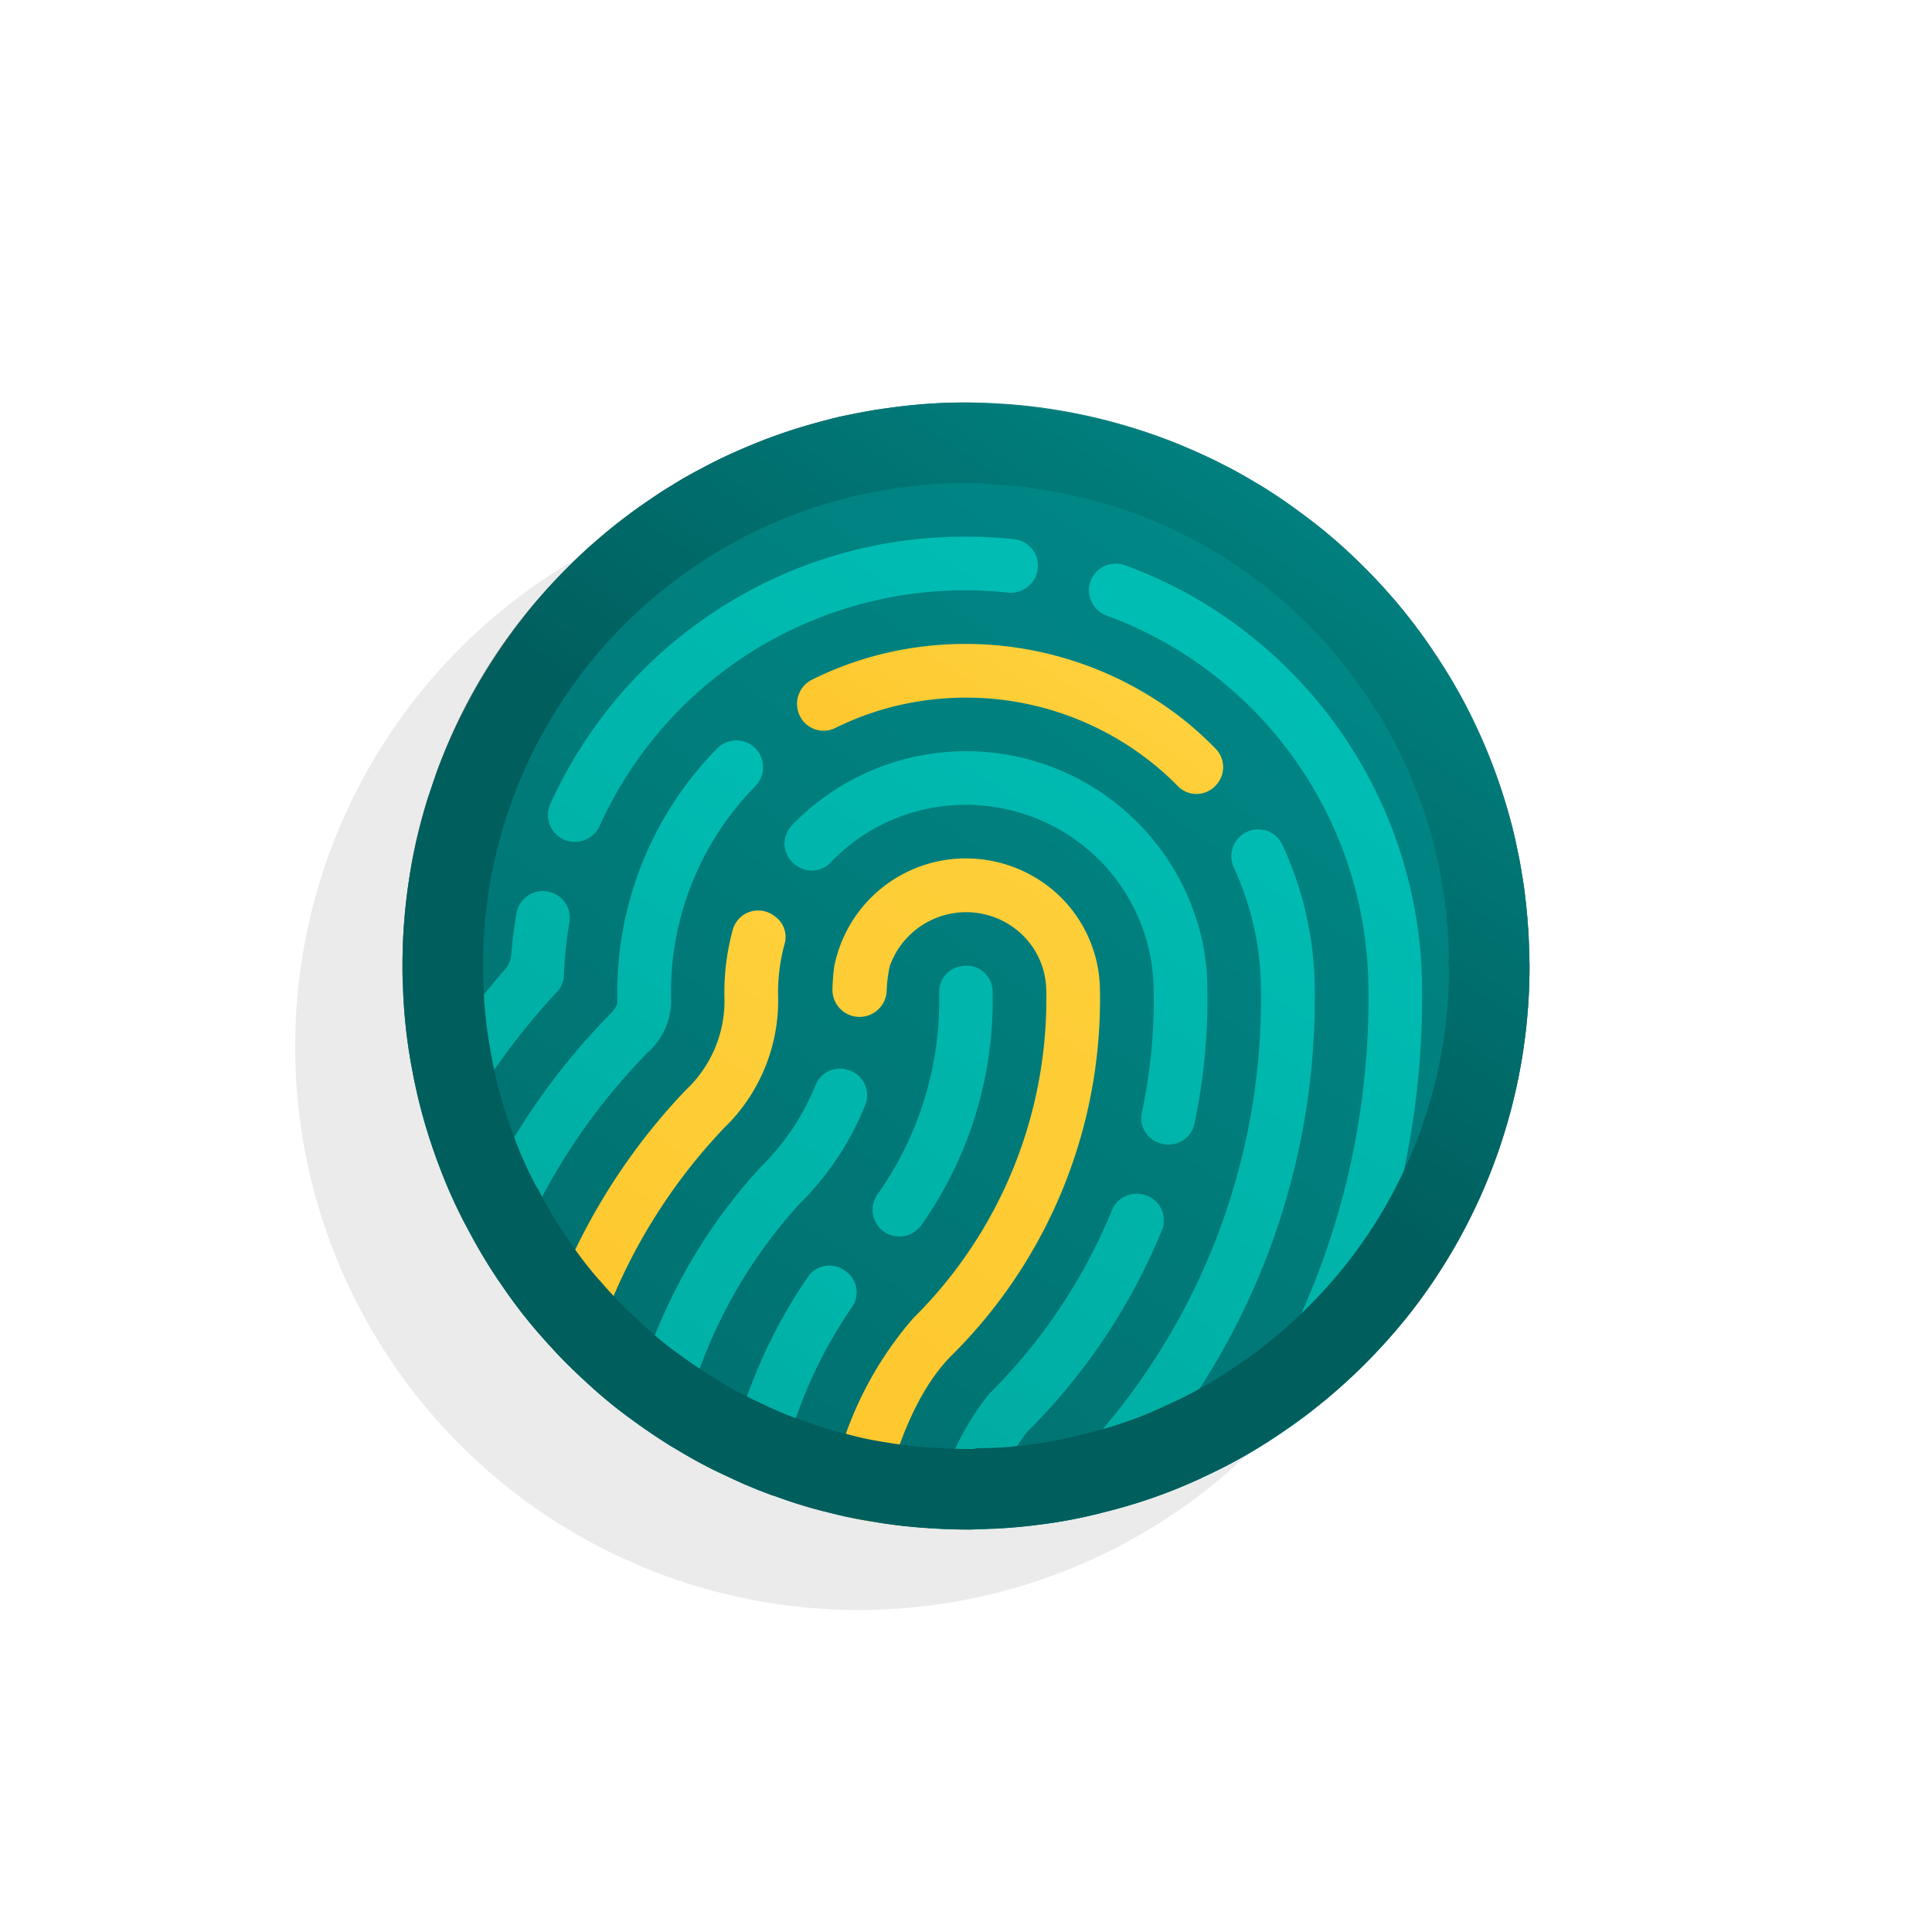 <svg xmlns="http://www.w3.org/2000/svg" xmlns:xlink="http://www.w3.org/1999/xlink" viewBox="0 0 72 72"><defs><style>.cls-1{opacity:0.08;}.cls-2{fill:url(#linear-gradient);}.cls-3{fill:url(#linear-gradient-2);}.cls-4{fill:url(#linear-gradient-3);}.cls-5{fill:url(#linear-gradient-4);}.cls-6{fill:url(#linear-gradient-5);}.cls-7{fill:#878787;}.cls-8{fill:url(#linear-gradient-6);}.cls-9{fill:url(#linear-gradient-7);}.cls-10{fill:url(#linear-gradient-8);}.cls-11{fill:url(#linear-gradient-9);}.cls-12{fill:url(#linear-gradient-10);}.cls-13{fill:url(#linear-gradient-11);}.cls-14{fill:url(#linear-gradient-12);}</style><linearGradient id="linear-gradient" x1="60.758" y1="0.239" x2="7.017" y2="77.864" gradientUnits="userSpaceOnUse"><stop offset="0" stop-color="#009695"/><stop offset="1" stop-color="#005e5d"/></linearGradient><linearGradient id="linear-gradient-2" x1="67.846" y1="1.708" x2="-37.363" y2="126.731" gradientUnits="userSpaceOnUse"><stop offset="0" stop-color="#00c4bb"/><stop offset="1" stop-color="#009185"/></linearGradient><linearGradient id="linear-gradient-3" x1="53.646" y1="9.316" x2="-22.819" y2="119.828" xlink:href="#linear-gradient-2"/><linearGradient id="linear-gradient-4" x1="52.538" y1="14.258" x2="1.429" y2="92.193" xlink:href="#linear-gradient-2"/><linearGradient id="linear-gradient-5" x1="53.074" y1="13.058" x2="-0.671" y2="95.011" xlink:href="#linear-gradient-2"/><linearGradient id="linear-gradient-6" x1="52.914" y1="14.017" x2="0.112" y2="94.532" gradientUnits="userSpaceOnUse"><stop offset="0" stop-color="#ffd645"/><stop offset="1" stop-color="#fdb813"/></linearGradient><linearGradient id="linear-gradient-7" x1="58.478" y1="21.587" x2="12.113" y2="92.287" xlink:href="#linear-gradient-2"/><linearGradient id="linear-gradient-8" x1="34.965" y1="18.863" x2="-2.37" y2="75.794" xlink:href="#linear-gradient-2"/><linearGradient id="linear-gradient-9" x1="38.492" y1="37.594" x2="15.238" y2="73.052" xlink:href="#linear-gradient-2"/><linearGradient id="linear-gradient-10" x1="36.873" y1="23.812" x2="1.968" y2="77.039" xlink:href="#linear-gradient-6"/><linearGradient id="linear-gradient-11" x1="55.208" y1="6.886" x2="36.05" y2="35.931" xlink:href="#linear-gradient"/><linearGradient id="linear-gradient-12" x1="42.204" y1="20.451" x2="28.192" y2="41.817" xlink:href="#linear-gradient-6"/></defs><title>pi</title><g id="Layer_7" data-name="Layer 7"><circle class="cls-1" cx="32" cy="39" r="21"/><circle class="cls-2" cx="36" cy="36" r="21"/><path class="cls-3" d="M32.982,45.93h0a1,1,0,0,1-.284-1.413A12.5,12.5,0,0,0,35,36.99a.962.962,0,0,1,.81-.98l.05-.01a.97.97,0,0,1,1.13.92,14.489,14.489,0,0,1-2.644,8.721A1.01,1.01,0,0,1,32.982,45.93Z"/><path class="cls-4" d="M31.512,39.848a.979.979,0,0,0-1.123.6A8.94,8.94,0,0,1,28.38,43.46a20.383,20.383,0,0,0-4.757,8.683A.989.989,0,0,0,24,53.23l.018.012,1.523-.521a18.554,18.554,0,0,1,4.25-7.851,10.9,10.9,0,0,0,2.463-3.712.979.979,0,0,0-.715-1.3Z"/><path class="cls-5" d="M44.993,36.759a8.385,8.385,0,0,0-.2-1.745A9.013,9.013,0,0,0,29.5,30.769a.979.979,0,0,0,.143,1.46l.041.03a.97.97,0,0,0,1.276-.118A6.887,6.887,0,0,1,34.83,30.09a7.052,7.052,0,0,1,5.62,1.49,6.936,6.936,0,0,1,2.54,5.15v.01a19.938,19.938,0,0,1-.439,4.734.974.974,0,0,0,.746,1.148l.049.011a.985.985,0,0,0,1.17-.769A22.472,22.472,0,0,0,44.993,36.759ZM36.86,51.95a10.2,10.2,0,0,0-2.13,5c.42.03.84.05,1.27.05a5.148,5.148,0,0,0,.56-.02,1.34,1.34,0,0,0,.2-.01,7.63,7.63,0,0,1,1.52-3.61,22.667,22.667,0,0,0,5.02-7.513.981.981,0,0,0-.7-1.329l-.045-.01a.985.985,0,0,0-1.118.6A20.776,20.776,0,0,1,36.86,51.95Z"/><path class="cls-6" d="M33.21,20.22a16.957,16.957,0,0,0-12.693,9.725,1.01,1.01,0,0,0,.582,1.38l.008,0a1.013,1.013,0,0,0,1.245-.559,14.954,14.954,0,0,1,15.189-8.684,1.012,1.012,0,0,0,1.125-.831h0a.994.994,0,0,0-.854-1.154A17.415,17.415,0,0,0,33.21,20.22ZM18.827,36.12a29.286,29.286,0,0,0-3.069,4.2,1.007,1.007,0,0,0-.1.811h0a1,1,0,0,0,1.8.239,25.744,25.744,0,0,1,3.3-4.406.965.965,0,0,0,.259-.621,15.255,15.255,0,0,1,.2-1.946,1,1,0,0,0-.651-1.135l-.011,0a1,1,0,0,0-1.311.793q-.129.747-.191,1.512A.961.961,0,0,1,18.827,36.12Zm34.163.3A16.893,16.893,0,0,0,46.8,23.85a16.622,16.622,0,0,0-4.862-2.78,1,1,0,0,0-1.344.778h0a1.007,1.007,0,0,0,.665,1.1A14.682,14.682,0,0,1,45.53,25.39a14.889,14.889,0,0,1,5.46,11.09,28.769,28.769,0,0,1-6.2,18.59,19.135,19.135,0,0,0,2.99-1.69c.32-.219.64-.445.949-.678a1.072,1.072,0,0,0,.28-.323A31,31,0,0,0,52.99,36.42Z"/><path class="cls-7" d="M56.99,35.78a3.648,3.648,0,0,0-.01-.47c-.01-.3-.02-.6-.05-.9a2.186,2.186,0,0,0-.03-.36,5.61,5.61,0,0,0-.06-.59,5.168,5.168,0,0,0-.07-.55c-.01-.1-.03-.21-.05-.31-.04-.28-.09-.56-.15-.83-.07-.34-.14-.68-.23-1.02a21.143,21.143,0,0,0-1.87-4.76c-.17-.3-.33-.59-.51-.88s-.36-.57-.55-.85c-.17-.26-.35-.51-.53-.76a1.33,1.33,0,0,1-.14-.19c-.16-.2-.32-.41-.48-.61a1.059,1.059,0,0,1-.1-.12c-.2-.24-.41-.47-.61-.7-.46-.5-.93-.97-1.43-1.43a18.39,18.39,0,0,0-1.69-1.37,17.318,17.318,0,0,0-1.54-1.04c-.22-.13-.44-.26-.67-.39s-.44-.24-.67-.35c-.26-.14-.54-.27-.81-.39s-.55-.24-.83-.36c-.25-.1-.49-.19-.74-.28s-.49-.17-.75-.25c-.28-.09-.57-.17-.87-.25-.17-.05-.35-.1-.53-.14-.3-.07-.6-.14-.9-.2-.14-.03-.29-.05-.43-.08l-.78-.12-.18-.03c-.23-.03-.45-.06-.68-.08s-.45-.04-.68-.05h-.03l-.42-.03a21.818,21.818,0,0,0-3.52.13c-.28.04-.56.07-.85.12s-.57.1-.85.16a8.455,8.455,0,0,0-.84.19c-.55.14-1.1.3-1.63.48-.27.09-.54.19-.8.29s-.52.21-.78.32c-.51.22-1.02.46-1.51.73-.18.09-.36.19-.54.29s-.36.21-.53.32c-.28.16-.55.34-.81.52-.24.16-.47.32-.7.49-.34.25-.67.51-1,.78-.23.2-.46.39-.68.59-.25.23-.49.46-.73.7s-.47.48-.7.73a20.311,20.311,0,0,0-4.18,6.9c-.11.32-.22.65-.33.97a17.527,17.527,0,0,0-.57,2.27c-.05.26-.09.52-.13.78A21.05,21.05,0,0,0,15,36c0,.26,0,.51.02.76a29.311,29.311,0,0,1,2.07-2.7,18.85,18.85,0,0,1,15.79-16.8,19.1,19.1,0,0,1,15.19,4.06,18.836,18.836,0,0,1,6.91,14.05,32.987,32.987,0,0,1-2.66,13.86A20.962,20.962,0,0,0,57,36.12V36A1.62,1.62,0,0,0,56.99,35.78Z"/><path class="cls-8" d="M40.99,36.8a4.936,4.936,0,0,0-1.81-3.68,5.058,5.058,0,0,0-4.02-1.06A5,5,0,0,0,31.093,36a7.155,7.155,0,0,0-.069.846,1.008,1.008,0,0,0,.791,1.027h0a1.011,1.011,0,0,0,1.227-.921A5.109,5.109,0,0,1,33.16,36a3.023,3.023,0,0,1,4.75-1.33,2.928,2.928,0,0,1,1.08,2.19,16.72,16.72,0,0,1-4.95,12.26A13.371,13.371,0,0,0,31,55.352a1,1,0,0,0,.783,1.225q.38.077.764.133l.18.03c.54-2.61,1.41-4.89,2.72-6.21A18.69,18.69,0,0,0,40.99,36.8Z"/><path class="cls-9" d="M48.99,36.54a12.978,12.978,0,0,0-1.2-5.06.993.993,0,0,0-1.576-.306l-.018.016a1,1,0,0,0-.208,1.155,10.983,10.983,0,0,1,1,4.265A24.766,24.766,0,0,1,39.7,54.77a5.044,5.044,0,0,0-.83,2.03,17.007,17.007,0,0,0,1.89-.35c.1-.02.21-.05.31-.08a2.166,2.166,0,0,1,.12-.26A26.783,26.783,0,0,0,48.99,36.54Z"/><path class="cls-10" d="M23.01,37.37c0,.01-.02.17-.28.43a25.2,25.2,0,0,0-5.1,7.53.975.975,0,0,0,.03.88.035.035,0,0,0,.01.02c.809-.029.79-.026,1.162-.039a.993.993,0,0,0,.863-.568,23.069,23.069,0,0,1,4.445-6.4,2.6,2.6,0,0,0,.87-1.89,10.95,10.95,0,0,1,3.123-8.018,1.015,1.015,0,0,0,.174-1.22h0a1,1,0,0,0-1.576-.206A12.953,12.953,0,0,0,23.01,37.37Z"/><path class="cls-11" d="M31.434,47.32l.032.02a.969.969,0,0,1,.267,1.4,17.133,17.133,0,0,0-2.593,5.94l-1.364.652-.018-.008a.98.98,0,0,1-.548-1.133,19.3,19.3,0,0,1,2.932-6.651A.966.966,0,0,1,31.434,47.32Z"/><path class="cls-12" d="M28.829,34.115a.984.984,0,0,0-1.528.56A8.875,8.875,0,0,0,27,37.26a4.554,4.554,0,0,1-1.45,3.37,23.214,23.214,0,0,0-5.195,8.6.979.979,0,0,0,.194.991l.05.054,1.645-.323a21.06,21.06,0,0,1,4.726-7.9A6.613,6.613,0,0,0,29,37.2a6.828,6.828,0,0,1,.236-2.011.937.937,0,0,0-.33-1.018Z"/><path class="cls-13" d="M36,18c.235,0,.463.017.706.032l.42.03.107.008h.148c.117.008.238.021.355.034l.027,0,.027,0c.164.014.321.036.484.057l.016,0,.163.027.711.109c.077.015.154.029.232.042l.135.026c.265.053.53.115.839.187.113.025.226.057.333.089l.037.011.037.01c.25.066.491.132.761.219.213.065.41.131.616.2s.4.148.609.23c.257.109.512.219.758.328.181.081.414.186.606.29l.064.035.066.031c.178.085.348.179.486.254.213.12.416.241.6.347a14.637,14.637,0,0,1,1.275.86l.037.029.038.027a15.137,15.137,0,0,1,1.4,1.134c.431.4.835.8,1.233,1.231l.192.218c.1.114.2.228.3.346.04.051.092.116.156.189l.165.21c.055.071.11.142.166.211.074.109.143.2.2.268.135.188.27.376.4.571l.014.021.014.021c.168.247.326.493.484.748.126.2.239.405.356.612l.075.133a18.261,18.261,0,0,1,1.6,4.08c.075.286.133.572.2.9.044.2.08.4.109.6l.012.083.016.082.007.02.01.1.016.1c.012.076.028.155.034.225l.008.151.024.15a2.637,2.637,0,0,1,.027.272l.008.172.018.106v.082l.015.149c.023.233.029.466.037.7v.05l0,.05a.373.373,0,0,0,.009.083h0l-.019.307.023.164V36.1a17.831,17.831,0,0,1-4,11.222A18.729,18.729,0,0,1,47.059,50.2c-.27.209-.579.433-.973.7a16.005,16.005,0,0,1-2.522,1.428l-.682.309c-.17.071-.328.134-.479.191a15.963,15.963,0,0,1-2.01.616l-.092.021-.09.027-.04.012-.058.012-.059.014a13.937,13.937,0,0,1-1.556.289l-.134.018-.108.014a13.665,13.665,0,0,1-1.544.115l-.189,0-.041.006h-.075L36.242,54c-.04,0-.081,0-.122,0H36c-.316,0-.651-.013-1.056-.042l-.135-.007H34.8l-.063,0a14.805,14.805,0,0,1-1.512-.165l-.229-.038a11.931,11.931,0,0,1-1.417-.3L31.4,53.4l-.064-.011a14.174,14.174,0,0,1-1.393-.441l-.272-.1-.055-.009c-.43-.163-.858-.349-1.274-.553l-.093-.045-.071-.03-.1-.047a12.672,12.672,0,0,1-1.28-.7l-.2-.129-.067-.029c-.412-.258-.854-.561-1.313-.9l-.094-.069-.029-.019-.084-.063a12.428,12.428,0,0,1-1.149-.981l-.141-.139-.053-.039-.105-.1a15.613,15.613,0,0,1-1.125-1.176l-.072-.085-.054-.054-.026-.03-.07-.081a14.218,14.218,0,0,1-1-1.318l-.038-.057-.04-.055c-.055-.076-.109-.159-.169-.248a14.686,14.686,0,0,1-.862-1.475l-.047-.094L20,44.237a1.743,1.743,0,0,1-.094-.166l-.022-.045-.022-.045a14.192,14.192,0,0,1-.7-1.6l-.029-.078-.025-.061c-.024-.058-.043-.118-.063-.178-.027-.08-.055-.159-.083-.238a16.615,16.615,0,0,1-.5-1.754c-.019-.093-.039-.184-.059-.275s-.047-.208-.064-.315l-.009-.06-.012-.06a15.8,15.8,0,0,1-.3-2.688l0-.079-.007-.078C18,36.349,18,36.178,18,36a18.066,18.066,0,0,1,.206-2.747c.034-.222.067-.445.109-.659.112-.579.271-1.212.484-1.935l.145-.425.153-.448a18.176,18.176,0,0,1,3.561-5.875c.2-.219.4-.43.613-.64s.421-.412.627-.6c.119-.109.243-.213.367-.32l.221-.189c.281-.23.562-.451.858-.669.19-.141.381-.273.58-.406l.022-.015.022-.015c.181-.125.392-.268.59-.381l.073-.041.07-.046c.114-.074.235-.148.357-.216.142-.079.283-.158.425-.229l.053-.027.052-.029c.357-.2.766-.393,1.231-.594.23-.1.459-.2.686-.282s.446-.169.69-.25c.433-.148.906-.287,1.405-.414l.042-.01.042-.012a5.429,5.429,0,0,1,.544-.122l.05-.009.05-.011c.241-.051.482-.094.732-.137.148-.025.292-.043.435-.062l.324-.043A15.452,15.452,0,0,1,36,18m0-3a18.616,18.616,0,0,0-2.6.17c-.28.04-.56.07-.85.12s-.57.1-.85.16a8.455,8.455,0,0,0-.84.19c-.55.14-1.1.3-1.63.48-.27.09-.54.19-.8.29s-.52.21-.78.32c-.51.22-1.02.46-1.51.73-.18.09-.36.19-.54.29s-.36.21-.53.32c-.28.16-.55.34-.81.52-.24.16-.47.32-.7.49-.34.25-.67.51-1,.78-.23.2-.46.39-.68.59-.25.23-.49.46-.73.7s-.47.48-.7.73a21.305,21.305,0,0,0-4.18,6.9c-.11.32-.22.65-.33.97-.22.74-.42,1.5-.57,2.27-.05.26-.09.52-.13.78A21.05,21.05,0,0,0,15,36c0,.26,0,.51.02.76a18.772,18.772,0,0,0,.36,3.2c.04.25.1.49.15.74a19.87,19.87,0,0,0,.61,2.13c.07.19.13.39.21.58a17.324,17.324,0,0,0,.84,1.93,4.771,4.771,0,0,0,.24.44,17.588,17.588,0,0,0,1.04,1.78c.08.12.16.24.24.35a17.208,17.208,0,0,0,1.21,1.6c.08.09.15.18.24.27a18.505,18.505,0,0,0,1.37,1.43c.08.07.15.15.23.21a15.551,15.551,0,0,0,1.45,1.24c.07.05.14.11.22.16.5.37,1.02.73,1.55,1.06a2.247,2.247,0,0,0,.21.12,16.019,16.019,0,0,0,1.63.89c.07.03.13.06.2.09a17.68,17.68,0,0,0,1.68.72,1.389,1.389,0,0,0,.19.06,16.962,16.962,0,0,0,1.71.54,1.163,1.163,0,0,0,.18.04,15.024,15.024,0,0,0,1.77.37l.18.03a17.888,17.888,0,0,0,1.81.2,1.21,1.21,0,0,0,.19.01c.42.03.84.05,1.27.05a5.148,5.148,0,0,0,.56-.02,1.34,1.34,0,0,0,.2-.01,16.805,16.805,0,0,0,1.88-.14l.23-.03a17.007,17.007,0,0,0,1.89-.35c.1-.02.21-.05.31-.08a18.9,18.9,0,0,0,2.39-.73c.45-.17.89-.36,1.33-.56v-.01a19.135,19.135,0,0,0,2.99-1.69c.38-.26.76-.53,1.12-.81a21.6,21.6,0,0,0,3.42-3.34A20.962,20.962,0,0,0,57,36.12V36a1.62,1.62,0,0,0-.01-.22,3.648,3.648,0,0,0-.01-.47c-.01-.3-.02-.6-.05-.9a2.186,2.186,0,0,0-.03-.36,5.61,5.61,0,0,0-.06-.59,5.168,5.168,0,0,0-.07-.55c-.01-.1-.03-.21-.05-.31-.04-.28-.09-.56-.15-.83-.07-.34-.14-.68-.23-1.02a21.143,21.143,0,0,0-1.87-4.76c-.17-.3-.33-.59-.51-.88s-.36-.57-.55-.85c-.17-.26-.35-.51-.53-.76a1.33,1.33,0,0,1-.14-.19c-.16-.2-.32-.41-.48-.61a1.059,1.059,0,0,1-.1-.12c-.2-.24-.41-.47-.61-.7-.46-.5-.93-.97-1.43-1.43a18.39,18.39,0,0,0-1.69-1.37,17.318,17.318,0,0,0-1.54-1.04c-.22-.13-.44-.26-.67-.39s-.44-.24-.67-.35c-.26-.14-.54-.27-.81-.39s-.55-.24-.83-.36c-.25-.1-.49-.19-.74-.28s-.49-.17-.75-.25c-.28-.09-.57-.17-.87-.25-.17-.05-.35-.1-.53-.14-.3-.07-.6-.14-.9-.2-.14-.03-.29-.05-.43-.08l-.78-.12-.18-.03c-.23-.03-.45-.06-.68-.08-.19-.02-.39-.04-.58-.05h-.13l-.42-.03c-.31-.02-.61-.04-.92-.04Z"/><path class="cls-14" d="M45.29,27.89a13.319,13.319,0,0,0-1.03-.95,13.117,13.117,0,0,0-10.4-2.77,12.643,12.643,0,0,0-3.6,1.161,1.008,1.008,0,0,0-.425,1.4h0a.984.984,0,0,0,1.282.405,10.811,10.811,0,0,1,3.076-.99,11.108,11.108,0,0,1,8.8,2.33,10.07,10.07,0,0,1,.9.82.972.972,0,0,0,1.36.03l.02-.02A.982.982,0,0,0,45.29,27.89Z"/></g></svg>